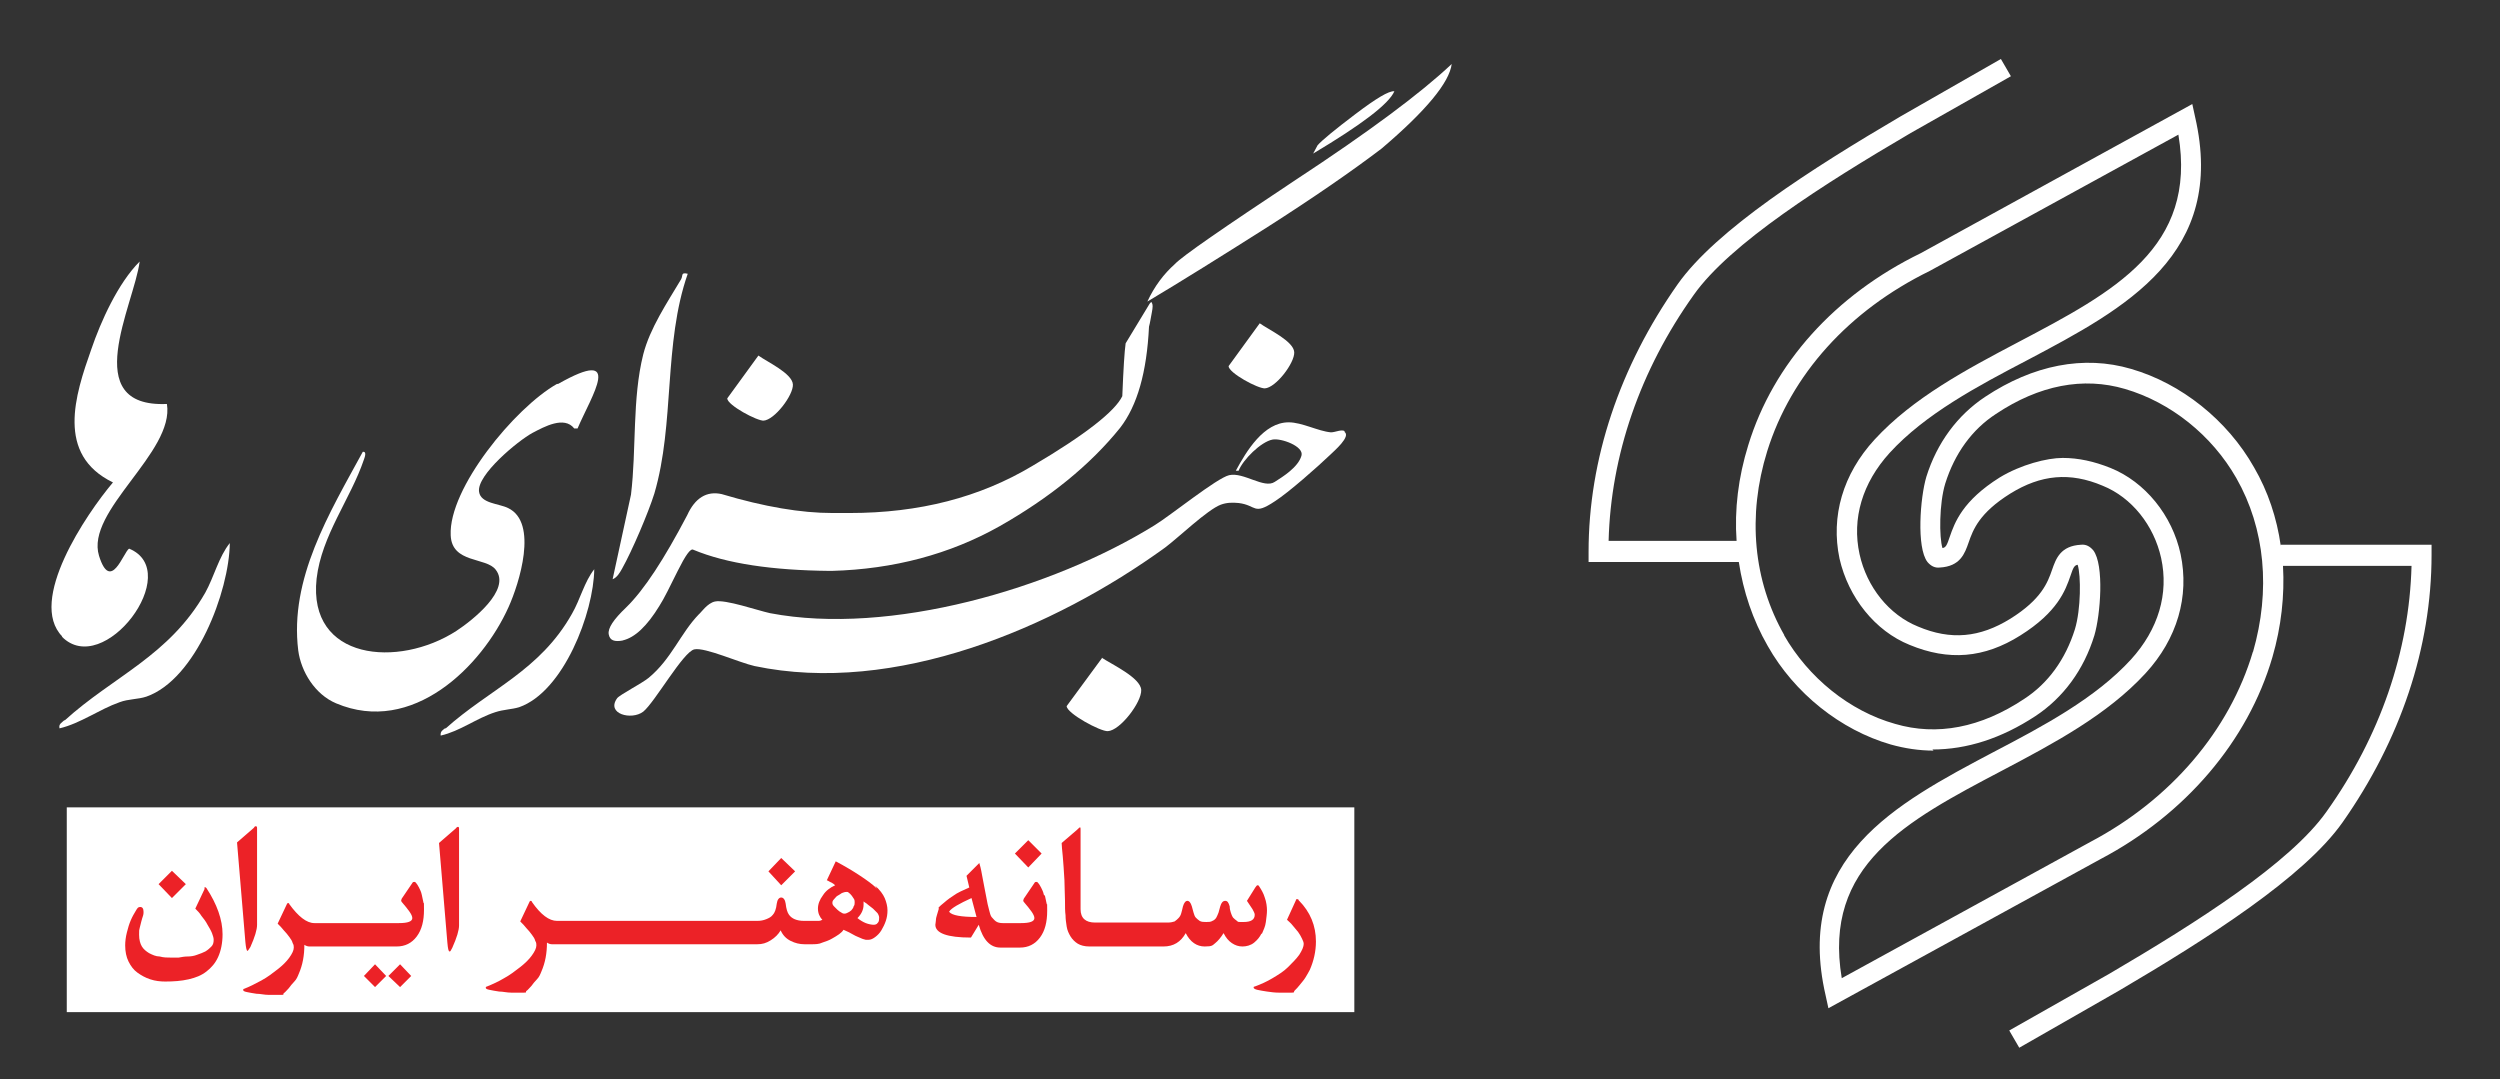<?xml version="1.0" encoding="UTF-8"?>
<svg xmlns="http://www.w3.org/2000/svg" version="1.1" xmlns:xlink="http://www.w3.org/1999/xlink" viewBox="0 0 449.3 194">
  <rect x="0" y="0" width="449.3" height="194" fill="#333333" stroke="none"/>
  <defs>
    <style>
      .cls-1 {
        clip-path: url(#clippath-6);
      }

      .cls-2 {
        clip-path: url(#clippath-4);
      }

      .cls-3 {
        fill: #fff;
      }

      .cls-4 {
        fill: none;
      }

      .cls-5 {
        clip-path: url(#clippath-1);
      }

      .cls-6 {
        clip-path: url(#clippath-5);
      }

      .cls-7 {
        clip-path: url(#clippath-3);
      }

      .cls-8 {
        fill: #ec2227;
      }

      .cls-9 {
        clip-path: url(#clippath-2);
      }

      .cls-10 {
        clip-path: url(#clippath);
      }
    </style>
    <clipPath id="clippath">
      <rect class="cls-4" x="-197.8" y="-187.9" width="841.9" height="595.3"/>
    </clipPath>
    <clipPath id="clippath-1">
      <rect class="cls-4" x="-197.8" y="-187.9" width="841.9" height="595.3"/>
    </clipPath>
    <clipPath id="clippath-2">
      <rect class="cls-4" x="-197.8" y="-187.9" width="841.9" height="595.3"/>
    </clipPath>
    <clipPath id="clippath-3">
      <rect class="cls-4" x="-197.8" y="-187.9" width="841.9" height="595.3"/>
    </clipPath>
    <clipPath id="clippath-4">
      <rect class="cls-4" x="-197.8" y="-187.9" width="841.9" height="595.3"/>
    </clipPath>
    <clipPath id="clippath-5">
      <rect class="cls-4" x="-197.8" y="-187.9" width="841.9" height="595.3"/>
    </clipPath>
    <clipPath id="clippath-6">
      <rect class="cls-4" x="-197.8" y="-187.9" width="841.9" height="595.3"/>
    </clipPath>
  </defs>
  <!-- Generator: Adobe Illustrator 28.7.1, SVG Export Plug-In . SVG Version: 1.2.0 Build 142)  -->
  <g>
    <g id="Layer_1">
      <g id="Layer_1-2" data-name="Layer_1">
        <g class="cls-10">
          <g>
            <path class="cls-3" d="M100.1,69c-7.6,4.3-19.5,18.8-19.1,27.2.2,5.1,6.4,3.9,8.1,6.2,2.8,3.6-4.2,9.1-7.1,11-10.4,6.7-26.7,5.3-25.1-9.4.9-7.8,6.1-14.3,8.5-21.4.1-.3.6-1.5-.2-1.4-6,11-13.2,22.8-11.6,35.7.5,3.8,3,7.9,6.8,9.5,13.7,5.8,26.2-6.6,31-17.3,1.9-4.2,5.4-15.2-.1-17.8-1.6-.8-4.9-.8-5.2-2.9-.5-3,7-9.2,9.6-10.6,2.1-1.1,5.7-3.1,7.5-.8h.6c2.5-5.9,8.5-14.8-3.5-8"/>
            <path class="cls-3" d="M111.8,102.2c1.8-3.2,4.7-10,5.8-13.5,3.7-12.6,1.6-26.9,6-39.5-1.3-.3-.8.3-1.2,1-2.5,4.2-5.6,8.8-6.8,13.5-2,8-1.2,17-2.2,25.2l-3.3,15.2c.8-.3,1.3-1.2,1.7-1.9"/>
            <path class="cls-3" d="M80.1,130.8c-.5.4-1,.6-.9,1.4,3.5-.8,6.4-3.1,9.8-4.2,1.5-.5,3-.5,4.3-.9,8-2.8,13.4-17,13.5-24.8-1.8,2.3-2.5,5.4-4,8-5.8,10.3-14.8,13.5-22.8,20.7"/>
            <path class="cls-3" d="M11.6,129.4c-.5.5-1.1.7-.9,1.5,3.8-.9,7.1-3.4,10.8-4.7,1.6-.6,3.3-.5,4.8-1,8.9-3.1,14.9-18.9,15-27.6-2,2.5-2.8,6-4.4,8.9-6.5,11.4-16.5,15-25.3,23"/>
            <path class="cls-3" d="M198.1,118.2l-6.4,8.7c0,1.3,6.1,4.6,7.4,4.5,2.2-.1,6.1-5.2,6-7.4-.1-2.2-5.3-4.6-7.1-5.8"/>
            <path class="cls-3" d="M227.3,69.8c2-.1,5.4-4.6,5.3-6.5-.1-2-4.7-4.1-6.2-5.2l-5.6,7.7c0,1.2,5.3,4.1,6.6,4"/>
            <path class="cls-3" d="M137.2,75.6c2-.1,5.4-4.6,5.3-6.5-.1-2-4.7-4.1-6.2-5.2l-5.6,7.7c0,1.2,5.4,4.1,6.6,4"/>
            <path class="cls-3" d="M241.7,77.5c-.6-.4-1.7.2-2.5.2-2.3-.2-5.2-1.8-7.6-1.8-4.5,0-7.6,5.2-9.5,8.7h.5c.8-2,4-5.2,6.1-5.6,1.5-.3,5.7,1.2,5.2,2.9-.6,2.1-3.4,3.8-4.8,4.7-1.9,1.3-5.6-1.8-8.2-1.2-2.2.5-10.6,7.3-13.4,9-18.4,11.4-47.6,19.9-69.1,15.8-2.3-.5-8-2.5-9.9-2.1-1.4.3-2.5,2-2.9,2.3-3.3,3.4-4.9,8-9,11.4-1.2,1-5.3,3.1-5.7,3.7-2,2.8,2.6,4,4.7,2.4,2.1-1.7,7.2-10.8,9.2-11.2,1.9-.4,8.1,2.4,10.8,3,25.2,5.3,53.8-6.8,73.8-21.3,2.4-1.8,7.6-6.8,10-7.7,1.1-.4,2.1-.4,3.2-.3,3.3.4,2.6,2.3,6.5-.3,2.5-1.6,7.7-6.2,10-8.4.6-.6,3.8-3.3,2.5-4.1"/>
            <path class="cls-3" d="M111.9,115.1c2.2-.5,4.4-2.6,6.6-6.2.9-1.4,1.9-3.5,3.3-6.3,1.4-2.8,2.3-4.1,2.8-3.8,6,2.5,14.2,3.7,24.5,3.8h.4c11.1-.3,21.2-3,30.1-8,9-5.1,16.3-11,21.7-17.7,3.1-4,4.8-10,5.2-18.2.2-.7.3-1.5.5-2.5s.2-1.5,0-1.8c0-.2-.2-.1-.4.2l-4.3,7.1c-.2,1.4-.4,4.5-.6,9.5-1.3,2.7-6.6,6.9-16.1,12.5-9.5,5.7-20.4,8.5-32.9,8.5s-2.2,0-3.1,0h0c-5.6,0-12.2-1.1-19.9-3.4-2.7-.6-4.8.7-6.2,3.8-4.1,7.8-7.7,13.4-11,16.6-2.2,2.1-3.3,3.7-3.1,4.8.2,1.1,1,1.4,2.6,1.1"/>
            <path class="cls-3" d="M250.6,16.4c-1-.1-3.3,1.3-7,4.1-3.7,2.8-6,4.7-6.8,5.6l-.8,1.5c8.7-5.2,13.6-8.9,14.6-11.2"/>
            <path class="cls-3" d="M232.9,32.3c-13.1,8.7-20.4,13.7-21.8,15.2-1.9,1.7-3.6,3.9-4.9,6.7,6.2-3.7,13.4-8.2,21.6-13.4,8.3-5.3,15.1-10,20.5-14.1,8-6.8,12.2-11.9,12.6-15.2-5.5,5.2-14.9,12.2-28,20.8"/>
            <path class="cls-3" d="M11.1,114.4c7.5,7.7,22.1-11.7,12.1-15.8-1,.6-3.3,8-5.4,1.3-2.5-8.1,13.6-18.6,12.2-27.3-16,.7-5.9-17.8-4.9-25.6-3.9,3.9-7,10.8-8.7,15.8-2.9,8.2-6.4,18.9,3.9,23.9-4.8,5.7-15.4,21.3-9.1,27.7"/>
          </g>
        </g>
        <rect class="cls-3" x="12" y="145.1" width="231.4" height="36.8"/>
        <g class="cls-5">
          <path class="cls-8" d="M36.8,159.7l-1.7,3.6c.4.4.8.8,1.1,1.3.4.5.8,1,1.1,1.6.3.5.6,1,.8,1.5.2.5.3.9.3,1.2,0,.5-.1.9-.4,1.2s-.6.6-1.1.9c-.4.2-.9.4-1.5.6-.5.2-1.1.3-1.7.3-.5,0-1.1.1-1.6.2-.5,0-1,0-1.3,0-.7,0-1.4,0-2.1-.2-.7,0-1.3-.3-1.9-.6-.5-.3-1-.7-1.3-1.2-.3-.5-.5-1.2-.5-2.1s0-.8.1-1.2c.1-.4.2-.8.3-1.2s.2-.7.3-1,.1-.6.1-.7c0-.6-.2-.9-.6-.9s-.5.2-.8.7-.6,1-.9,1.7c-.3.7-.5,1.4-.7,2.2-.2.8-.3,1.6-.3,2.3,0,1.1.2,2.1.6,2.9.4.8.9,1.5,1.6,2s1.4.9,2.3,1.2,1.8.4,2.7.4c1.5,0,2.9-.1,4.2-.4,1.3-.3,2.3-.7,3.2-1.4s1.6-1.5,2.1-2.6c.5-1.1.8-2.5.8-4.1,0-2.6-1-5.4-2.9-8.3-.2-.2-.3-.2-.4,0"/>
        </g>
        <polygon class="cls-8" points="33.4 158.9 30.9 156.5 28.5 158.9 30.9 161.4 33.4 158.9"/>
        <g class="cls-9">
          <path class="cls-8" d="M44.5,170.9c0,0,.2-.2.5-.7.8-1.8,1.2-3.1,1.2-4v-17.3c0-.2,0-.4-.2-.4s-.2,0-.4.3l-3,2.6,1.5,17.9c.1,1,.2,1.6.4,1.6"/>
        </g>
        <polygon class="cls-8" points="69.8 175.4 71.9 177.4 73.9 175.4 71.9 173.3 69.8 175.4"/>
        <g class="cls-7">
          <path class="cls-8" d="M75.8,160.8c-.1-.5-.3-.9-.5-1.3-.2-.4-.4-.7-.7-1,0,0-.1,0-.2,0s-.2,0-.3.2l-1.9,2.8c0,.1-.1.2-.1.3s0,.2.1.3c1.2,1.4,1.9,2.3,1.9,2.9s-.8.9-2.4.9h-15.2c-1.4,0-2.9-1.2-4.5-3.4,0-.1-.1-.2-.2-.2s-.1,0-.2.1l-1.7,3.6c.4.4.8.8,1.1,1.2.4.4.7.8,1,1.2.3.4.5.7.6,1.1.2.3.2.6.2.8,0,.5-.3,1.1-.8,1.8-.5.7-1.2,1.4-2.1,2.1s-1.8,1.4-2.9,2-2.1,1.1-3.1,1.5c-.1,0-.2.1-.2.2,0,.2.2.3.7.4s1,.2,1.7.3c.7,0,1.4.2,2.2.2.8,0,1.5,0,2.2,0s.3-.1.5-.3c.3-.2.5-.5.9-.9.3-.4.6-.8,1-1.2s.6-.9.8-1.4c.7-1.6,1-3.3,1-5.2.3.2.6.3.9.3,0,0,.1,0,.1,0h0c.2,0,.4,0,.6,0h15c1.5,0,2.7-.6,3.6-1.8.9-1.2,1.3-2.8,1.3-4.8s0-.8-.1-1.3-.2-.9-.3-1.4"/>
        </g>
        <polygon class="cls-8" points="65.4 175.4 67.4 177.4 69.4 175.4 67.4 173.3 65.4 175.4"/>
        <g class="cls-2">
          <path class="cls-8" d="M82.3,148.6c0,0-.2,0-.4.3l-3,2.6,1.5,17.9c.1,1.1.2,1.6.4,1.6s.2-.2.5-.7c.8-1.8,1.2-3.1,1.2-4v-17.3c0-.2,0-.4-.2-.4"/>
        </g>
        <polygon class="cls-8" points="142.9 156.6 140.4 154.2 138.1 156.6 140.4 159.1 142.9 156.6"/>
        <g class="cls-6">
          <path class="cls-8" d="M157.7,165.9c-.1.2-.4.3-.7.3s-.9-.1-1.4-.3-1-.5-1.5-.9c.7-.7,1.1-1.5,1.1-2.4v-.3c0,0,0-.2,0-.3.2.2.5.3.8.6.3.2.6.5.9.7.3.3.5.5.8.8.2.3.3.6.3.8s0,.7-.2.9M153.4,163c-.1.2-.2.4-.4.6s-.4.3-.6.4c-.2.1-.4.2-.6.2s-.3,0-.6-.2c-.2-.1-.5-.3-.7-.5-.2-.2-.4-.4-.6-.6s-.3-.4-.3-.6,0-.4.3-.7.4-.5.6-.6.5-.3.8-.5c.3-.1.5-.2.8-.2s.3,0,.5.2c.2.1.3.3.5.5.1.2.3.4.4.6s.1.4.1.6,0,.5-.2.7M157.6,159.7c-.8-.8-1.8-1.5-3-2.3s-2.7-1.7-4.4-2.6l-1.6,3.4c.3.1.5.3.8.4.2.1.5.3.7.5-.9.4-1.7,1-2.2,1.8-.6.8-.9,1.6-.9,2.4s.3,1.5.8,2c-.2.1-.4.2-.7.2-.3,0-.6,0-1.1,0h-1.5c-1.3,0-2.2-.4-2.7-1.1-.3-.4-.5-1.1-.6-2-.1-.7-.4-1.1-.8-1.1s-.7.4-.8,1.1c-.1,1-.4,1.7-.7,2-.3.4-.7.6-1.2.8s-1,.3-1.6.3h-36c-1.4,0-2.9-1.1-4.5-3.4,0-.1-.1-.2-.2-.2s-.1,0-.2.1l-1.7,3.6c.4.4.8.8,1.1,1.2.4.4.7.8,1,1.2.3.4.5.7.6,1.1.2.3.2.6.2.8,0,.5-.3,1.1-.8,1.8-.5.7-1.2,1.4-2.1,2.1s-1.8,1.4-2.9,2c-1,.6-2.1,1.1-3.1,1.5-.1,0-.2.1-.2.2,0,.2.2.3.7.4s1,.2,1.7.3c.7,0,1.4.2,2.2.2s1.5,0,2.2,0,.3-.1.5-.3c.3-.2.5-.5.9-.9.3-.4.6-.8,1-1.2s.6-.9.8-1.4c.7-1.6,1-3.3,1-5.2.3.2.6.3.9.3,0,0,.1,0,.1,0h0c.2,0,.4,0,.6,0h36.2c.9,0,1.6-.2,2.4-.7.8-.5,1.4-1.1,1.8-1.8.4.9,1,1.5,1.8,1.9.8.4,1.6.6,2.5.6h1.2c.7,0,1.4,0,2-.3.6-.2,1.2-.4,1.7-.7.5-.3.9-.5,1.3-.8.4-.3.6-.5.8-.8.7.3,1.3.6,1.8.9s.9.4,1.3.6c.4.2.6.2.9.3.2,0,.4,0,.5,0,.4,0,.8-.2,1.2-.5s.8-.7,1.1-1.2c.3-.5.6-1.1.8-1.7.2-.6.3-1.2.3-1.9s-.2-1.5-.5-2.2-.9-1.5-1.7-2.2"/>
        </g>
        <polygon class="cls-8" points="187.2 153.4 184.8 151 182.4 153.4 184.8 155.9 187.2 153.4"/>
        <g class="cls-1">
          <g>
            <path class="cls-8" d="M170.6,163.8c.4-.6,1.8-1.4,4-2.4l.9,3.4c-2.8,0-4.4-.3-4.9-.9M187.6,160.8c-.1-.5-.3-.9-.5-1.3-.2-.4-.4-.7-.7-1,0,0-.1,0-.2,0s-.2,0-.3.2l-1.9,2.8c0,.1-.1.2-.1.3s0,.2.1.3c1.2,1.4,1.9,2.3,1.9,2.9s-.8.9-2.4.9h-3.3c-.5,0-.9-.1-1.2-.3-.3-.2-.5-.5-.8-.8-.2-.3-.3-.7-.4-1.1s-.2-.8-.3-1.2c-.4-2.2-.8-4-1-5.2-.2-1.2-.4-1.9-.5-2.2l-2.3,2.3.5,2.1c-1.1.5-2.1.9-2.9,1.5-.8.5-1.5,1.1-2.2,1.7s-.3.4-.4.7c-.1.3-.2.7-.3,1s-.2.7-.2,1c0,.3-.1.6-.1.8,0,1.5,2.1,2.3,6.4,2.3l1.4-2.3c.8,2.8,2.1,4.1,3.9,4.1h3.5c1.5,0,2.7-.6,3.6-1.8.9-1.2,1.3-2.8,1.3-4.8s0-.8-.1-1.3-.2-.9-.3-1.4"/>
            <path class="cls-8" d="M226.8,167.8c.3-.7.6-1.3.7-2.1.1-.8.2-1.5.2-2.1s-.1-1.5-.4-2.3c-.2-.7-.6-1.4-1-2-.1-.2-.2-.2-.3-.2s-.2.1-.4.4l-1.5,2.4c.4.6.8,1.2,1,1.5.2.4.4.7.4,1,0,.9-.7,1.3-2,1.3s-.9,0-1.2-.2-.5-.4-.7-.6c-.2-.3-.3-.6-.4-.9s-.2-.7-.2-1.1c-.2-.7-.4-1-.8-1s-.7.3-.9,1c-.1.4-.2.8-.3,1.1-.1.3-.3.7-.4.9s-.4.5-.7.6c-.3.2-.7.2-1.1.2s-.9,0-1.2-.2c-.3-.2-.5-.4-.7-.6s-.3-.6-.4-.9-.2-.7-.3-1.1c-.2-.7-.5-1-.8-1s-.6.3-.8,1c-.1.5-.2.8-.3,1.2-.1.4-.3.7-.5.9-.2.2-.4.4-.7.6-.3.1-.7.2-1.2.2h-13.1c-1.7,0-2.6-.8-2.6-2.4v-14.3c0-.3,0-.4-.1-.4s-.2.1-.5.4l-2.8,2.4c0,.5.1,1.3.2,2.4.1,1.1.2,2.6.3,4.3,0,1.3.1,2.5.1,3.6,0,1.1,0,2,.1,2.7,0,.7.1,1.3.2,2,.1.7.4,1.3.7,1.8.3.5.8,1,1.3,1.3.5.3,1.2.5,2.1.5h13.3c1.8,0,3.1-.8,4-2.4.8,1.6,2,2.4,3.4,2.4s1.4-.2,1.9-.6,1-1,1.5-1.8c.4.8.9,1.4,1.5,1.8s1.2.6,1.9.6,1.5-.2,2.1-.7,1-1,1.3-1.6"/>
            <path class="cls-8" d="M233.3,161.6c0,0-.1,0-.2,0s-.2,0-.2.2l-1.6,3.5c.3.3.7.6,1,1,.3.4.7.8,1,1.2.3.4.5.8.7,1.2.2.4.3.7.3.9,0,.6-.3,1.2-.8,2-.5.7-1.2,1.4-2,2.2s-1.8,1.4-2.8,2-2.1,1.1-3.2,1.5c-.2,0-.2.1-.2.2,0,.1.2.3.7.4.5.1,1,.2,1.7.3s1.4.2,2.2.2c.8,0,1.5,0,2.2,0s.3-.1.6-.4.6-.6.9-1,.7-.8,1-1.3c.3-.5.6-1,.8-1.4.7-1.6,1.1-3.3,1.1-5.1,0-2.8-1-5.3-3.1-7.4"/>
            <path class="cls-3" d="M320.7,114.2c-5.6-9.8-6.7-21.5-3.1-33.1,4.3-13.8,14.7-25.3,29.2-32.4l44.7-24.5c3.4,20.3-11.5,28.2-28.8,37.3-9.3,4.9-18.9,10-25.8,17.5-5.7,6.2-7.9,13.8-6.3,21.4,1.6,7,6.4,13,12.6,15.5,7,2.9,13.4,2.4,19.9-1.7,6.7-4.2,8.1-8.1,9-10.7.5-1.5.7-1.9,1.3-2,.6,1.9.6,8-.5,11.6-1.7,5.4-4.8,9.7-9.1,12.5-7.8,5.2-15.7,6.7-23.2,4.5-8.2-2.3-15.6-8.3-20-16M347.3,134.7c6.2,0,12.4-2,18.5-6,5-3.3,8.7-8.3,10.6-14.5,1.1-3.7,1.8-12.7-.2-15.3-.6-.7-1.3-1.1-2.2-1-3.7.2-4.5,2.5-5.2,4.5-.8,2.3-1.9,5.3-7.5,8.8-5.5,3.4-10.7,3.9-16.6,1.4-5.2-2.1-9.2-7.1-10.5-13-1.4-6.4.5-12.8,5.4-18.2,6.4-7,15.8-12,24.8-16.7,17.6-9.3,35.8-19,30.1-43.7l-.5-2.3-48.8,26.8c-15.4,7.5-26.5,19.8-31,34.5-1.8,5.8-2.5,11.6-2.1,17.2h-23c.4-15.3,5.6-30.6,15.3-44.2,6.5-9.2,23.3-19.9,39-29.1l18-10.2-1.8-3.1-18,10.3c-16,9.4-33.2,20.4-40.1,30.2-10.4,14.8-16,31.4-16,48.1v1.8h27c.8,5.3,2.5,10.4,5.2,15.1,4.8,8.5,13.1,15.1,22.1,17.7,2.5.7,5.1,1.1,7.7,1.1"/>
            <path class="cls-3" d="M404.9,117.1c-4.2,14.2-14.8,26.6-29.2,34.2l-44.7,24.5c-3.4-20.3,11.5-28.2,28.8-37.3,9.3-4.9,18.9-10,25.8-17.5,5.7-6.2,7.9-13.8,6.3-21.4-1.5-7-6.4-13-12.6-15.5-3-1.2-5.8-1.8-8.6-1.8s-7.5,1.2-11.3,3.5c-6.7,4.2-8.1,8.1-9,10.7-.5,1.5-.7,1.9-1.3,2-.6-1.9-.6-8,.5-11.6,1.7-5.4,4.8-9.7,9.1-12.5,7.8-5.2,15.7-6.7,23.2-4.5,8.2,2.4,15.6,8.3,20,16,5.2,9.1,6.2,20.2,3,31.3M409.9,98.1c-.7-5-2.3-9.8-4.8-14.1-4.8-8.5-13.1-15.1-22.1-17.7-8.5-2.5-17.6-.7-26.2,5-5,3.3-8.7,8.3-10.6,14.4-1.1,3.7-1.8,12.7.2,15.3.6.7,1.3,1.1,2.2,1,3.7-.2,4.5-2.5,5.2-4.5.8-2.3,1.9-5.3,7.5-8.8,5.5-3.4,10.7-3.9,16.6-1.4,5.2,2.1,9.2,7.1,10.5,13,1.4,6.4-.5,12.8-5.4,18.2-6.4,7-15.8,12-24.8,16.7-17.6,9.3-35.8,19-30.1,43.7l.5,2.3,48.9-26.8c15.2-8,26.5-21.2,30.9-36.3,1.6-5.5,2.2-11.1,1.9-16.4h23.1c-.4,15.3-5.6,30.6-15.3,44.2-6.5,9.2-23.3,19.9-39,29.1l-18,10.2,1.8,3.1,18-10.3c16-9.4,33.2-20.4,40.1-30.2,10.4-14.8,16-31.4,16-48.1v-1.8h-27.1Z"/>
          </g>
        </g>
      </g>
    </g>
  </g>
</svg>